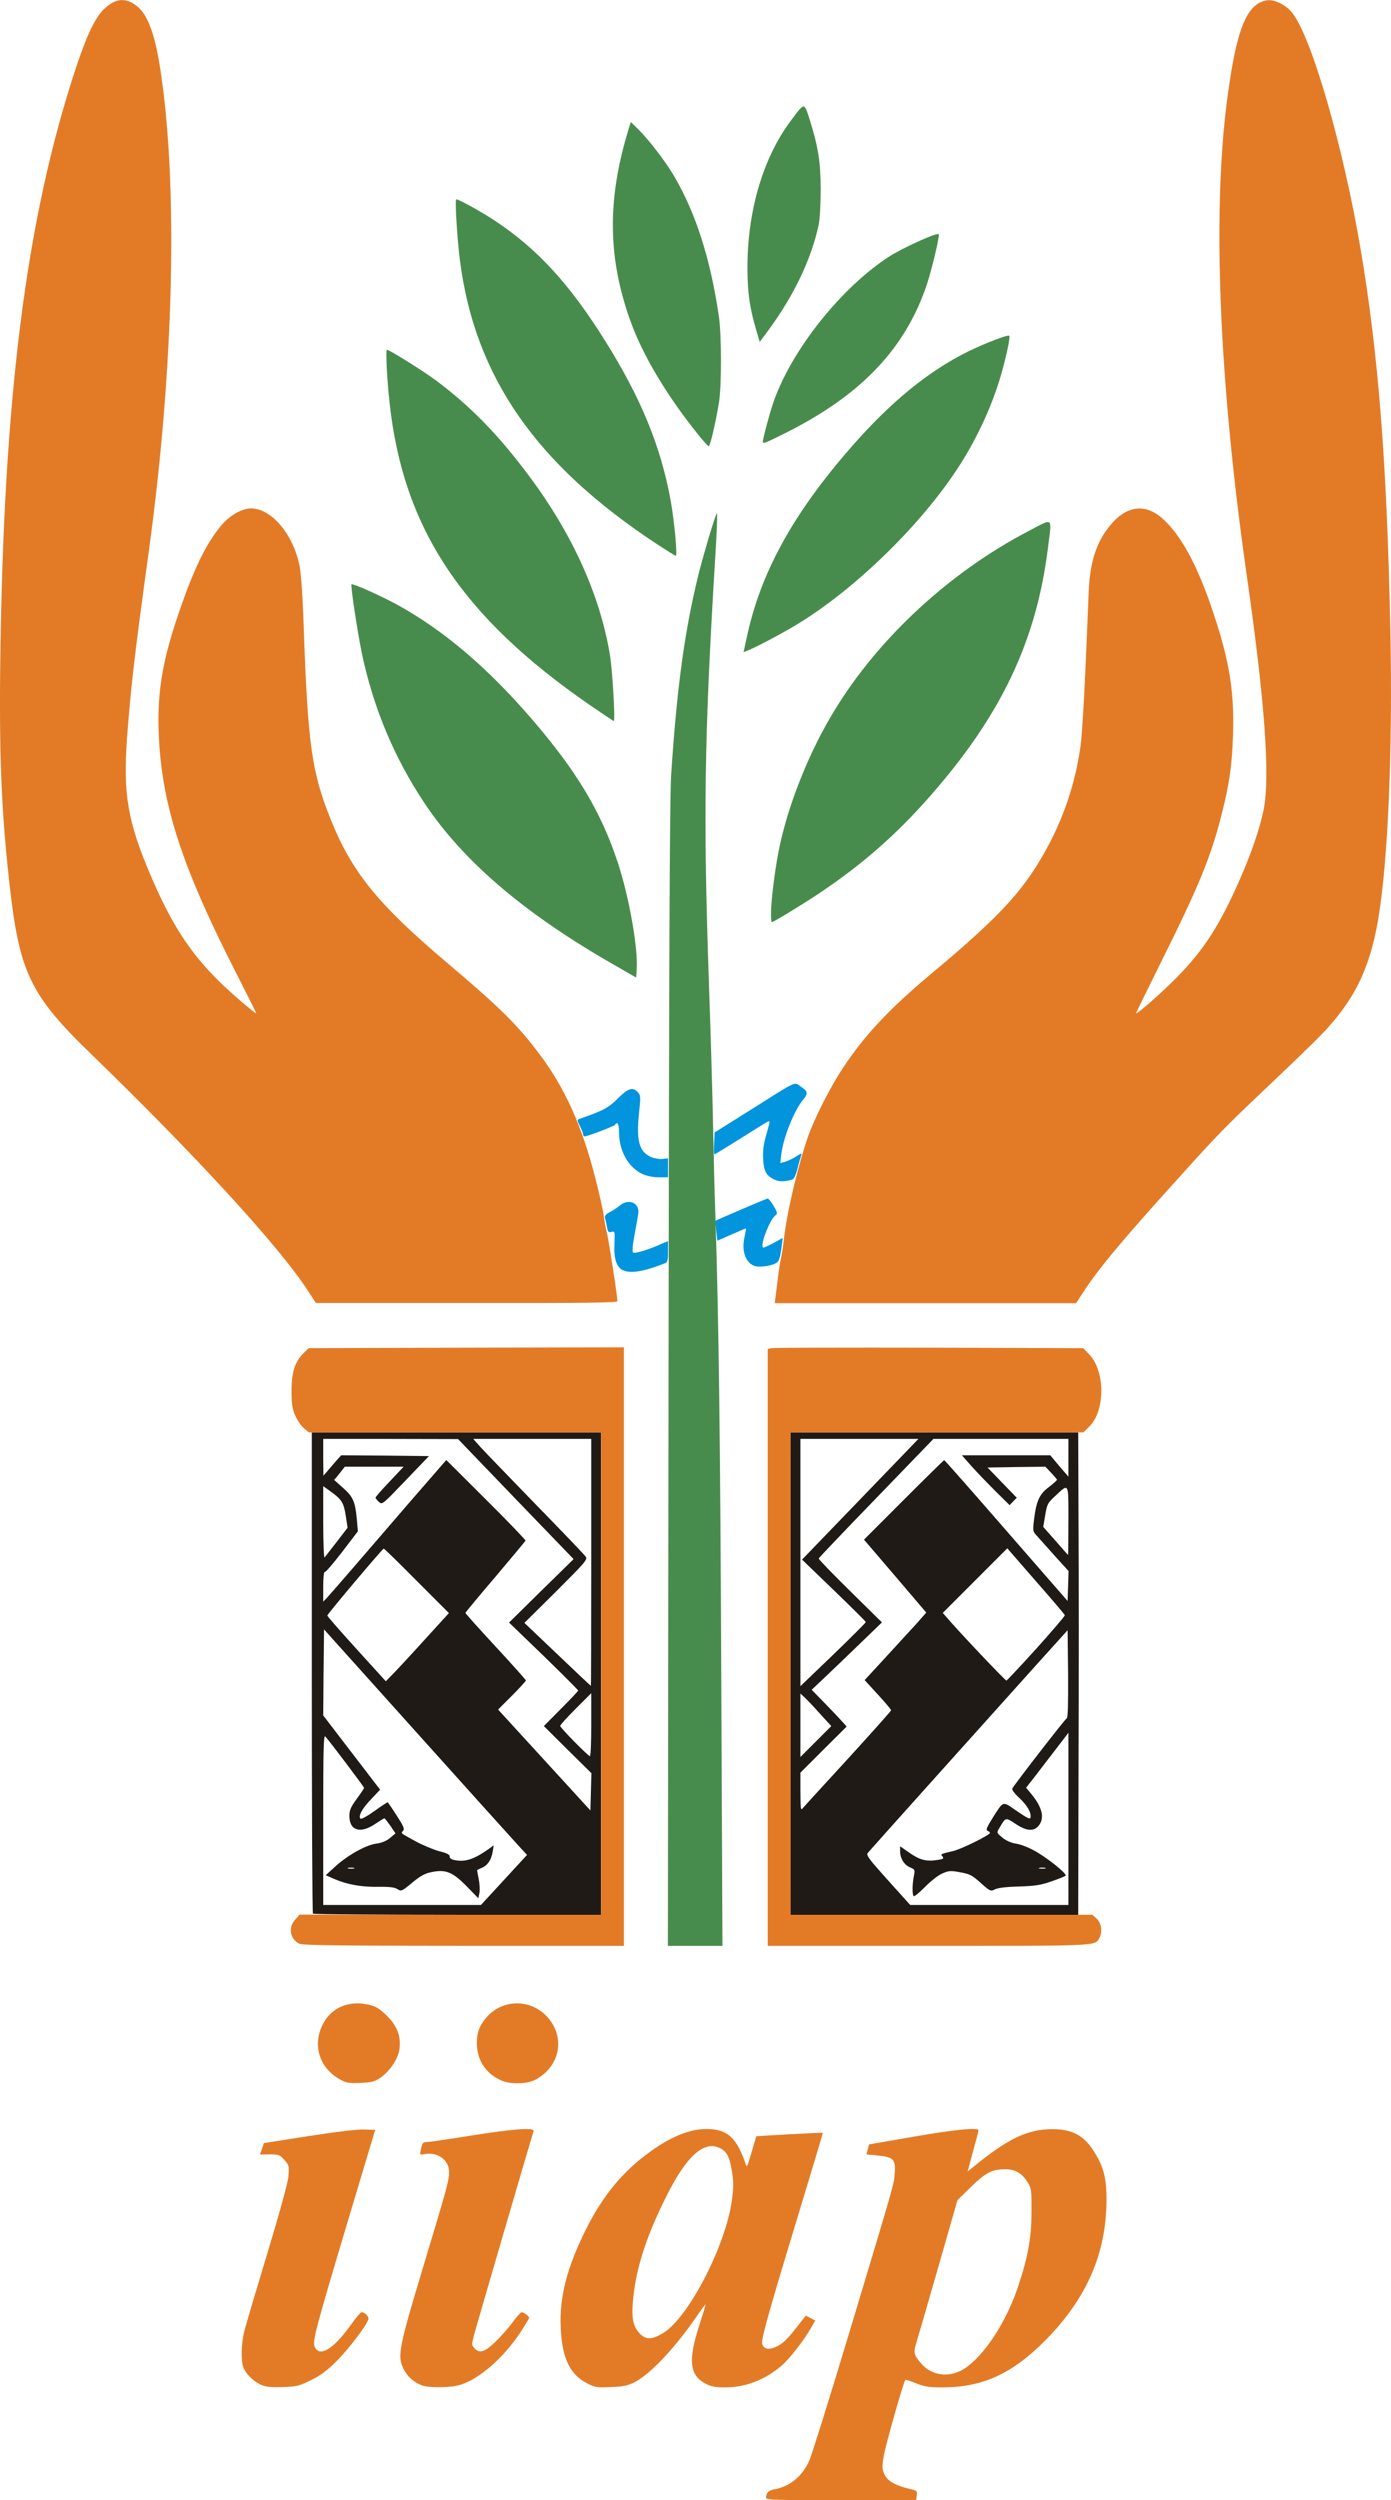 <?xml version="1.0" encoding="utf-8"?>
<!-- Generator: Adobe Illustrator 19.0.0, SVG Export Plug-In . SVG Version: 6.00 Build 0)  -->
<svg version="1.1" id="Layer_1" xmlns="http://www.w3.org/2000/svg" xmlns:xlink="http://www.w3.org/1999/xlink" x="0px" y="0px"
	 viewBox="429.2 -733.9 851.2 1528.9" style="enable-background:new 429.2 -733.9 851.2 1528.9;" xml:space="preserve">
<style type="text/css">
	.st0{fill:#0294DD;}
	.st1{fill:#201A17;}
	.st2{fill:#488C4D;}
	.st3{fill:#E37B26;}
</style>
<g id="layer1">
	<path class="st0" d="M810.3,42.8c-3.9-1.9-5.5-7.1-5.1-16c0.3-7.7,0.3-7.9-1.8-7.4c-1.9,0.5-2.3,0-2.8-3.2c-0.4-2-0.9-4.5-1.2-5.4
		c-0.3-1.2,0.5-2.2,2.8-3.4c1.8-0.9,4.6-2.7,6.1-4c5.6-4.7,12.4-1.8,11.5,4.8c-0.3,1.8-1.3,7.7-2.3,13.1c-1.2,6-1.5,10.1-0.9,10.7
		c0.9,0.9,9.5-1.7,17.7-5.4L838,25v6.4c0,5.1-0.3,6.5-1.7,7.1C823.6,43.6,815,45.1,810.3,42.8z"/>
	<path class="st0" d="M890.5,40.1c-5.4-2.4-7.6-9.4-5.6-18.1c0.5-2.4,0.9-4.5,0.8-4.7c-0.1-0.1-4.1,1.6-8.9,3.7l-8.6,3.8l-0.7-6
		c-0.4-3.2-0.6-6-0.4-6.2C868.4,11.8,898.2-1,899-1c0.5,0,2.1,2,3.6,4.5c2.4,4.1,2.5,4.7,1.1,5.8c-3.7,2.8-10,19.7-7.3,19.7
		c0.6,0,3.5-1.4,6.5-3l5.3-2.9l-0.6,4.7c-1.2,8.8-1.7,9.9-4.3,11.1C899.8,40.5,892.9,41.2,890.5,40.1z"/>
	<path class="st0" d="M903.5-12.4c-5.4-2.4-6.9-5.1-7.3-12.9c-0.3-5.4,0.3-9.2,2.1-15.4c2.2-7.5,2.2-8.1,0.5-7.2
		c-1,0.5-8.6,5.2-16.8,10.4c-8.3,5.2-15.3,9.5-15.6,9.5s-0.4-3-0.2-6.7l0.3-6.7l22-13.8C918-73.8,915-72.4,919.3-69.4
		c4.4,2.9,4.5,4.2,1.2,8.2c-5.3,6.3-12,23.1-13.2,33.1l-0.6,5.4l2.7-0.7c1.5-0.4,4.6-1.8,6.8-3.2c3.5-2.2,4-2.3,3.3-0.8
		c-0.4,1.1-1.5,4.7-2.3,8.1c-1,3.9-2.2,6.5-3.1,6.7C909.3-11.3,906.2-11.2,903.5-12.4z"/>
	<path class="st0" d="M822.5-15.9c-8.8-4-14.5-14.2-14.5-25.8c0-4.8-1-6.7-2.4-4.4c-0.6,0.9-16.8,7.1-18.7,7.1
		c-0.5,0-0.9-0.6-0.9-1.3s-0.9-3-1.9-5c-1.8-3.5-1.8-3.9-0.3-4.4c14.5-5,17.8-6.8,23.4-12.4c6.4-6.4,9.2-7.3,12.3-3.9
		c1.8,1.9,1.8,2.9,0.7,13.3c-1.7,16.5,0.2,23.3,7.6,26.4c1.9,0.8,5.1,1.3,6.9,1.1l3.3-0.4v5.8v5.8h-5.7
		C828.9-14,824.9-14.8,822.5-15.9z"/>
</g>
<g id="layer2">
	<path class="st1" d="M620.7,436.3c-0.4-0.3-0.7-66.7-0.7-147.5V142h88.5H797v147.5V437h-87.8C660.9,437,621,436.7,620.7,436.3z
		 M737.6,415.7l14.1-15.3l-4.6-5c-2.5-2.7-30.5-33.7-62.1-68.9l-57.5-64l-0.3,26.3l-0.2,26.3l17.4,22.7l17.4,22.7l-5.4,5.7
		c-5.6,5.8-8.1,10.5-6.6,12c0.5,0.5,4.3-1.6,8.6-4.7s8-5.5,8.1-5.3c0.2,0.2,2.7,3.8,5.5,8.2c4.1,6.3,4.9,8.1,3.9,9.2
		c-1.4,1.7-2.1,1.1,7.5,6.4c4.4,2.4,10.9,5.1,14.5,6.1c4.8,1.2,6.6,2.1,6.5,3.3c-0.1,1,1,1.8,3.3,2.2c6.5,1.2,11.8-0.6,21.2-7.3
		l2.4-1.8l-0.6,3.9c-0.8,4.9-3.1,8.4-6.5,9.8c-1.5,0.7-2.8,1.3-3,1.4c-0.1,0,0.3,2.5,0.9,5.3c0.6,2.9,0.8,6.8,0.5,8.6l-0.7,3.4
		l-7.2-7.4c-8.6-8.7-12.8-10.4-21.4-8.6c-4.1,0.8-6.8,2.3-11.9,6.5c-6.4,5.3-6.7,5.4-9,3.9c-1.8-1.1-4.8-1.5-11.8-1.4
		c-10.2,0.2-19-1.4-27.1-4.9l-5-2.2l5.4-4.9c7.6-7.1,19.2-13.6,25.5-14.4c3.5-0.5,6.2-1.6,8.5-3.5l3.3-2.8l-3.1-4.6
		c-1.8-2.5-3.4-4.6-3.7-4.6s-2.8,1.6-5.7,3.5c-9,6.1-15.7,4-15.7-4.9c0-3.6,0.8-5.4,4.5-10.5c2.5-3.4,4.5-6.4,4.5-6.7
		c0-0.6-21.2-28.7-23.7-31.4c-1.1-1.2-1.3,7-1.3,50.8V431h48.3h48.2L737.6,415.7z M645.8,408.3c-1-0.2-2.6-0.2-3.5,0
		c-1,0.3-0.2,0.5,1.7,0.5C645.9,408.8,646.7,408.6,645.8,408.3z M776.5,336L762,321.6l10.5-10.6c5.8-5.8,10.5-10.8,10.5-11.1
		c0-0.5-15.2-15.6-33.9-33.5l-8.4-8.1l19.7-19.4l19.8-19.4l-35.4-36.7l-35.3-36.7l-41.2-0.1H627v11.3l0.1,11.2l2.6-3
		c1.4-1.6,3.9-4.5,5.4-6.3l2.9-3.2l26.8,0.2l26.9,0.3l-14.3,14.9c-14.2,14.8-14.3,15-16.4,13.1c-1.1-1-2-2.2-2-2.6
		c0-0.4,3.9-4.9,8.6-9.8l8.6-9.1h-18h-18l-3.2,4.1l-3.3,4l5.5,4.9c6.1,5.4,7.4,8.4,8.4,19.5l0.6,7l-9.7,12.7
		c-5.4,7-10.1,12.5-10.6,12.2c-0.5-0.3-0.9,3.6-0.9,8.8v9.3l2.4-2.5c1.3-1.4,8.4-9.5,15.8-18.1c7.3-8.5,23.2-26.9,35.2-40.8
		l21.9-25.2l24.4,24.3c13.4,13.3,24.2,24.6,24.1,25c-0.2,0.4-8.5,10.4-18.5,22.2c-10.1,11.8-18.3,21.7-18.3,22
		c0,0.3,8.3,9.6,18.5,20.6s18.5,20.3,18.5,20.7c0,0.4-3.8,4.6-8.5,9.3l-8.5,8.5l28.3,30.9l28.2,30.8l0.3-11.4l0.3-11.4L776.5,336z
		 M791,320.8v-19.3l-9.5,9.5c-5.2,5.2-9.5,9.9-9.5,10.5c0,1.1,17.1,18.5,18.2,18.5C790.7,340,791,331.3,791,320.8z M791,221.5V146
		h-36.1h-36.1l3.8,4.3c2,2.3,17.3,18.1,33.8,35.1c16.6,17,30.7,31.7,31.3,32.7c1.2,1.6-0.8,3.8-18.1,21.1l-19.5,19.3l20.2,19.2
		c11.1,10.6,20.3,19.3,20.5,19.3C790.9,297,791,263,791,221.5z M688.4,269.5l15.5-17l-19.7-19.7c-10.8-10.9-19.9-19.8-20.2-19.7
		c-0.8,0.1-34.5,40-34.5,40.9c0,0.5,8.1,9.7,17.9,20.5l17.9,19.7l3.8-3.9C671.2,288.2,679.9,278.9,688.4,269.5z M635.3,208.9
		l6.6-8.6l-1.1-7.2c-1.2-8-2.5-10.1-9.2-14.9l-4.6-3.3v22.2c0,12.3,0.4,21.9,0.8,21.4C628.3,217.9,631.6,213.6,635.3,208.9z"/>
	<path class="st1" d="M913,289.5V142h88h88l0.2,56.3c0.2,30.9,0.2,97.3,0,147.5L1089,437h-88h-88V289.5z M1083,378.4v-52.7l-7.2,9.4
		c-4,5.2-9.8,12.7-12.9,16.8l-5.8,7.4l3.5,4.2c6.4,7.9,7.9,14.3,4.3,18.9c-3,3.8-7.6,3.5-14.4-1.1c-6.1-4-5.8-4.1-9.9,2.9
		c-1.6,2.6-1.5,2.7,2,5.6c2.3,1.9,5.3,3.2,8.3,3.7c2.5,0.3,7.5,2.2,11.1,4.2c7.8,4.2,20.4,14.3,19.3,15.4c-0.4,0.4-4.4,2-8.8,3.5
		c-6.6,2.3-10.1,2.8-19.8,3.1c-7.7,0.2-12.7,0.8-14.6,1.7c-2.7,1.4-2.9,1.3-8.8-3.9c-5.3-4.8-6.8-5.5-12.6-6.5c-5.8-1.1-7-1-11,0.8
		c-2.5,1.1-7.2,4.8-10.6,8.3c-3.4,3.4-6.4,5.9-6.8,5.5c-0.9-0.9-0.9-7.1,0.1-12.2c0.8-3.9,0.7-4.1-2.3-5.4c-3.6-1.5-6.1-5.5-6.1-9.9
		v-3l5.6,3.9c6.4,4.5,10.4,5.5,17,4.5c3.8-0.5,4.3-0.9,3.4-2.1c-1.4-1.6-1.4-1.5,6.5-3.4c5.1-1.2,22.5-9.8,22.5-11.1
		c0-0.4-0.7-0.9-1.5-1.3c-1.2-0.4-0.5-2,3.1-7.8c6.9-10.8,5.8-10.5,14.9-4.2c6.3,4.3,8.1,5.2,8.3,3.9c0.6-2.9-1.9-7.3-6.9-12
		c-3-2.8-4.7-5.1-4.2-5.8c2.3-3.8,32.4-42.6,33.3-42.9c0.7-0.2,0.9-9.3,0.8-27.1l-0.3-26.7l-19.6,21.7
		c-42.9,47.7-101.5,113-102.7,114.5c-1.1,1.3,0.7,3.7,12.4,16.7l13.6,15.1h48.4h48.4V378.4z M1068.8,408.3c-1-0.2-2.6-0.2-3.5,0
		c-1,0.3-0.2,0.5,1.7,0.5S1069.7,408.6,1068.8,408.3z M948.6,341c14.2-15.6,25.9-28.6,25.9-29.1c0-0.4-3.6-4.7-8.1-9.6l-8.1-8.8
		l12.9-14c7.1-7.7,15.6-17,18.9-20.6l5.9-6.7l-19-22.3l-19.1-22.3l24.3-24.3c13.4-13.4,24.5-24.3,24.8-24.3s17.4,19.4,38,43.1
		l37.5,43l0.3-9.1l0.3-9.2l-8.3-9.1c-4.5-5.1-9.4-10.5-10.9-12.2c-2.7-2.9-2.8-3.1-1.9-10.5c1.4-11.2,3.3-15.3,9.1-19.6
		c2.7-2.1,4.9-4.1,4.9-4.4s-1.6-2.2-3.6-4.3l-3.5-3.7l-17.7,0.2l-17.7,0.3l9,9.3l8.9,9.2l-2.2,2.2l-2.2,2.3l-8.6-8.5
		c-4.7-4.7-11.3-11.5-14.6-15.2l-6-6.8h27h27.1l5.5,6.6l5.6,6.5v-11.5V146h-41.3h-41.3l-34.9,36.1c-19.3,19.9-35.1,36.5-35.3,37
		c-0.2,0.4,8.5,9.4,19.2,19.9l19.5,19.2l-14.2,13.7c-7.8,7.6-17.5,16.8-21.5,20.6l-7.3,6.9l8.3,8.5c4.6,4.7,9.4,9.8,10.7,11.3
		l2.4,2.7L933.1,336L919,350.1v11.7c0.1,11.4,0.1,11.7,1.9,9.5C921.9,370.1,934.4,356.5,948.6,341z M931,314.1
		c-3.7-4.2-8-8.7-9.4-10l-2.6-2.4v19.4v19.4l9.4-9.4l9.5-9.5L931,314.1z M959,258c0-0.4-8.8-9.1-19.5-19.4L920,219.8l22.2-23
		c12.3-12.7,28.3-29.3,35.6-36.9l13.4-13.9h-36.1H919v75.6v75.6l20-19.2C950,267.4,959,258.4,959,258z M1063.5,274.1
		c9.6-10.7,17.4-19.8,17.3-20.3c-0.2-0.6-8.2-10-17.8-20.9l-17.4-20l-19.7,19.7l-19.8,19.8l2.4,2.7c6.7,8,36,38.9,36.6,38.7
		C1045.5,293.6,1053.8,284.8,1063.5,274.1z M1083,196c0-24,0.5-23-8.4-14.8c-4.3,4-4.7,4.8-5.8,11.5l-1.2,7.1l7.5,8.5
		c4.1,4.7,7.5,8.6,7.7,8.6C1082.9,217,1083,207.5,1083,196z"/>
</g>
<g id="layer3">
	<path class="st2" d="M838.3,106.8c0.3-249.8,0.7-354.3,1.6-366.8c3.5-53.7,8.3-88.4,16.7-122.5c3.5-13.9,10.6-37.5,11.3-37.5
		c0.4,0-0.1,12.7-1.1,28.3c-6.6,108.4-7.3,157.3-3.8,258.2c1.1,31.4,2.2,69.8,2.5,85.5s0.9,42,1.5,58.5c2,61.4,3,135.1,3.6,288.3
		l0.7,157.2h-16.7h-16.7L838.3,106.8z"/>
	<path class="st2" d="M802.5-145.3c-53.2-30.7-90-62.2-113.5-97.4c-18.6-27.9-31.3-58.2-38.4-91.8c-2.7-13.3-7-41.4-6.3-42.1
		c0.7-0.7,17.6,6.9,27.1,12c28.6,15.6,55.4,38.2,82.8,69.9c27.9,32.3,42.9,57.3,53.2,88.7c6.8,20.9,12.4,52.2,11.4,65.2l-0.3,4.7
		L802.5-145.3z"/>
	<path class="st2" d="M901-175.3c0-8.5,2.8-30.2,5.6-42.6c5.9-26.7,18.6-57.9,33.7-82.3c26.9-43.9,70.3-83.9,118-108.8
		c15.9-8.3,14.6-9.4,12.2,10c-7.1,57.1-28.6,102.4-72.2,152c-21,23.9-41.8,42-68.3,59.7c-10.1,6.7-27.5,17.3-28.5,17.3
		C901.2-170,901-172.4,901-175.3z"/>
	<path class="st2" d="M789.9-302.9c-78.2-54-114-108.1-122.3-184.6c-1.7-15.8-2.5-32.5-1.6-32.5c1.5,0,21.3,12.4,29.4,18.3
		c21.2,15.7,38.5,33.3,57.3,58.5c26.8,35.8,43.8,73.4,49.8,110.2c1.5,9.4,3.3,40,2.3,40C804.5-293,797.8-297.5,789.9-302.9z"/>
	<path class="st2" d="M886.2-344.3c8.4-39.3,28.2-75.4,63.9-116.2c24-27.5,47.2-46.5,71.8-58.6c10.3-5,24.1-10.3,24.9-9.5
		c0.7,0.8-1.6,11.8-4.9,23.5c-5.8,20.2-15.8,41.5-28,59.6c-23.7,35.4-63.7,73.6-98.1,94.1c-10.3,6.1-24.6,13.6-29.3,15.4l-2.3,0.9
		L886.2-344.3z"/>
	<path class="st2" d="M831.3-401.1C756.9-450,719.7-503.7,710.6-575c-1.7-13.6-3.1-37-2.2-37c1.6,0,14.9,7.3,23.1,12.7
		c26.3,17.3,46.3,39,68.3,74.3c21.5,34.3,33.7,63.9,39.7,96.6c2.3,12.6,4.4,34.4,3.2,34.4C842.4-394,837.3-397.2,831.3-401.1z"/>
	<path class="st2" d="M856.3-468.3c-18.9-23.5-33.6-48-41.1-68.7c-13.9-38.3-14.6-73.3-2.1-115.4l2.1-6.9l4.5,4.4
		c6.4,6.3,16.4,19.2,21.9,28.5c13.2,22.3,22.4,50.8,27.5,85.9c1.7,11.3,1.7,42.5,0.1,52.5c-1.9,11.8-5.4,27-6.3,27
		C862.5-461,859.5-464.3,856.3-468.3z"/>
	<path class="st2" d="M896-463.7c0-2,4.2-17.6,6.4-24c11-32,41.6-70.5,71.2-89.5c8.1-5.2,28.9-14.6,30-13.5c0.8,0.7-4,20.9-7.1,30.4
		c-13,39.1-39.8,67.5-85.3,90.5C897.9-463.1,896-462.3,896-463.7z"/>
	<path class="st2" d="M892-531.9c-4-13.6-5.3-22.2-5.4-37.6c-0.2-34.7,9.3-67.3,26.1-90c8.9-12,8.5-11.9,11.7-2.2
		c5.5,17.6,6.9,26.1,7,43.2c0,9.5-0.5,18.5-1.2,22c-4.5,20.9-14.8,42.6-30.3,63.9l-5.8,7.8L892-531.9z"/>
</g>
<path class="st3" d="M898,793.6c0-3.1,1.4-4.6,4.8-5.2c9.8-1.8,17.3-7.9,21.7-17.8c1.3-2.8,12.3-37.9,24.4-78.1
	c28.8-95.7,27.2-90.1,27.8-97.5c0.7-8.4-0.8-9.9-10.5-10.8l-6.8-0.7l0.8-3l0.8-3.1l27.2-4.7c25.2-4.4,39.8-5.8,39.8-3.9
	c0,0.4-1.5,6.2-3.4,13l-3.3,12.2l3.1-2.5c21.5-17.7,33.7-23.5,49.1-23.4c11.7,0,19,3.9,25,13.4c6,9.4,7.9,16.4,7.8,30
	c-0.1,32.6-12.1,60.1-37.3,85.6c-20.4,20.6-38.4,28.8-62.8,28.9c-8.6,0-11.2-0.4-16.4-2.5c-3.4-1.4-6.3-2.3-6.6-2.1
	c-1.1,1.2-12.4,40.8-13.3,47.1c-1,6.3-0.9,7.8,0.6,10.8c1.9,4,6.6,6.7,15.1,8.7c4.8,1.1,5,1.2,4.6,4.1l-0.4,2.9h-45.9
	C904.9,795,898,794.8,898,793.6z M1016.5,716.1c12.2-5.7,27.5-27.6,35.3-50.6c6.3-18.5,8.6-30.6,8.6-46.5
	c0.1-13.5-0.1-14.8-2.2-18.2c-3.6-5.8-7.7-8.2-13.7-8.2c-8.2,0-11.9,1.9-21,10.7l-8.4,8.2l-11.6,40.5c-6.4,22.3-12.5,43.2-13.5,46.5
	c-2,6.5-1.7,7.7,3.4,13.4C999,718.2,1008.3,719.9,1016.5,716.1z"/>
<path class="st3" d="M588.5,724.2c-4.7-2.3-8.9-6.5-10.4-10.5s-1.3-14.1,0.4-21.2c0.7-3.3,7.1-24.7,14-47.5
	c8-26.5,12.8-43.9,13.2-48.1c0.5-6.3,0.4-6.7-2.5-10c-2.8-3.2-3.5-3.4-9-3.4l-5.9,0.1l1.2-3.5l1.2-3.5l27.4-4.3
	c16.8-2.6,30-4.2,34-4l6.7,0.2l-17.4,58c-19.9,66.6-21.2,71.6-19.4,75.1c3.2,6,11.5,0.7,22.1-14.1c2.9-4.1,5.8-7.5,6.4-7.5
	c2.1,0.1,4.7,2.9,4.1,4.5c-1.6,4.4-11.9,17.8-19.1,25.1c-6.1,6.1-9.9,9-15.9,11.9c-7.2,3.6-8.6,4-17.5,4.3
	C594.3,726,591.8,725.7,588.5,724.2z"/>
<path class="st3" d="M687.5,724.8c-5-1.8-9.2-5.5-11.5-10.4c-3.7-7.6-2.7-12.8,11.9-61.2c15.1-50.2,16.1-53.6,16.1-59
	c0-7.1-6.8-12.2-14.6-10.9c-3.3,0.6-3.4,0.5-2.8-2.1c1-4.8,1.3-5.2,3.6-5.2c1.3,0,13.6-1.8,27.3-4c25.8-4.1,39.1-5.1,38.2-2.7
	c-0.8,2.3-35,119.2-36.5,125c-1.4,5.3-1.4,5.9,0.3,7.7c3.1,3.4,6.1,2.5,12.7-3.7c3.3-3.2,8.1-8.6,10.6-12c2.5-3.5,5.1-6.3,5.6-6.3
	c1.4,0.1,4.6,2.5,4.6,3.5c0,0.4-2.5,4.5-5.5,9.1c-10.4,15.6-25.3,28.5-36.9,31.9C705,726.2,692,726.4,687.5,724.8z"/>
<path class="st3" d="M788.1,723.3c-10.4-5.4-15.1-15.7-15.8-34.4c-0.8-18.3,4-36.6,15.4-59.4c9.3-18.6,19.9-32.2,33.8-43.4
	c15.1-12.1,28.3-18.1,40-18.1c12.8,0,18.6,5.2,24.2,22c0.6,1.7,0.9,0.8,4.2-10.5l2.1-7.1l20.2-1.2c11.1-0.6,20.3-1,20.5-0.9
	c0.1,0.2-7,23.9-15.8,52.8c-17.6,57.9-22.1,74.1-21.3,76.4c1.3,3.3,4.3,3.7,9.1,1.4c3.3-1.6,6.4-4.5,11.1-10.5l6.5-8.3l2.9,1.5
	l2.9,1.5l-2.7,4.7c-4.1,7.2-13.2,18.9-17.8,22.8c-10,8.7-22.2,13.4-34.5,13.4c-6.2,0-8.7-0.5-12.2-2.3c-9.7-5.2-10.7-14-4-35
	c2.3-7,4.1-13.1,4.1-13.4c0-0.4-2.4,2.8-5.2,6.9c-13.7,19.9-28.5,35.5-38.2,40.6c-4.2,2.1-6.8,2.7-14.6,3
	C794.1,726.2,793.2,726,788.1,723.3z M834.6,693c15.5-8.8,38.8-53.7,42.5-81.7c1-7.2,1-11,0.1-16.8c-1.5-9.5-3.2-12.8-7.6-14.9
	c-9.7-4.6-20.3,4.9-32.5,29.3c-11.8,23.4-18.1,42.4-20.2,60.6c-1.5,12.8-0.7,18.5,3.3,23C824,696.9,827.6,697.1,834.6,693z"/>
<path class="st3" d="M636.3,537.1c-11.7-6.9-15.8-20.4-9.8-32.7c5.3-10.8,16.4-15.5,29.3-12.2c3.5,0.9,6.1,2.5,10.3,6.7
	c6.4,6.4,8.6,12.7,7.5,20.6c-0.9,5.7-5.9,13.1-11.4,17c-3.9,2.6-5.3,3-12.5,3.3C642.1,540.1,641.1,539.9,636.3,537.1z"/>
<path class="st3" d="M734.3,537.5c-8.4-4.2-13.3-12.3-13.3-22c0-6.6,1.6-10.8,6-15.9c9.6-10.9,26.1-11.3,36.4-0.9
	c10.2,10.4,9.8,25.8-1,35.3c-5.2,4.5-9.3,6-16.7,6C740.9,540,738.1,539.4,734.3,537.5z"/>
<path class="st3" d="M612.1,454.6c-5.5-3-6.6-9.9-2.3-14.6l2.7-3.1l92.3,0.1H797V289.5V142h-89.4h-89.4l-3-2.5
	c-1.6-1.3-4-4.8-5.3-7.7c-1.9-4.4-2.3-7-2.3-15.3c0-11.3,2.1-17.9,7.5-23.1l3-2.9l96.5-0.3L811,90v183v183h-98.2
	C633.1,455.9,614,455.7,612.1,454.6z"/>
<path class="st3" d="M899,273.5V91l2.3-0.5c1.2-0.3,44.6-0.4,96.5-0.3l94.3,0.3l3.9,4.1c9.5,10.2,9.5,34.1,0,43.6l-3.8,3.8h-89.6
	H913v147.5V437h92.4h92.3l2.7,2.5c2.8,2.6,3.5,7.9,1.6,11.6c-2.8,5.1,0.5,4.9-105,4.9h-98V273.5z"/>
<path class="st3" d="M617.5,55.2C600.1,28.4,549.3-27,484.8-89.5c-37.1-35.9-43.7-49.7-49.7-103c-5.1-44.9-6.5-80-5.7-139.5
	c2.1-159.3,15.8-266.9,45.3-357.5c7.4-22.7,12.7-33.8,18.5-39.2c6.9-6.3,12.7-6.8,19.5-1.7c6.6,5,11,16.4,14.3,36.9
	c11.3,71,8.8,182.8-6.5,295c-9.1,66.1-11.3,85.3-13.6,116.5c-2.4,33.6,0.5,50.5,14.1,82.5c12.9,30.4,24.4,48.2,42.6,66
	c7.1,7,22.4,20.1,22.4,19.2c0-0.3-5.6-11.5-12.4-24.8c-33.5-65.6-45.7-103.5-47.3-146.9c-0.9-25.2,2.4-44.5,12.7-74.3
	c9.1-26.4,16.1-40.7,25.5-52.2c5.1-6.1,12.6-10.5,18.3-10.5c12.5,0,25.7,15.6,29.7,35c0.9,4.7,1.9,18,2.5,36
	c2.5,72.8,4.9,90.2,16.5,119c13,32.4,29,52.1,71,87.6c33,27.9,43.5,38.3,57.2,56.6c15.4,20.6,25.8,43.9,33.8,75.3
	c2.4,9.4,4.6,19.2,5,22c0.3,2.7,1.2,7.9,2.1,11.5c1.3,5.7,6.4,38.5,6.4,41.8c0,0.9-19.1,1.2-92.2,1.1h-92.3L617.5,55.2z"/>
<path class="st3" d="M904.7,51.8c0.7-6.2,1.7-13.1,2.2-15.3c0.6-2.2,1.5-8.3,2.1-13.5c2-17.6,10.2-50.9,16.1-65.7
	c4.4-11.1,13.2-28.1,19.9-38.1c13-19.8,28.3-36.1,54-57.6c43.7-36.5,57.9-52.2,72.4-79.8c9.8-18.7,16.3-39.2,19.1-60.2
	c0.8-6.1,2.1-27.1,2.9-46.6c0.9-19.5,1.8-40.7,2-47c0.8-19.2,5.2-31.8,14.4-42.1c10-11.2,21.5-11.8,32-1.6
	c11.2,10.8,20.8,29.1,30.1,57.2c9.8,29.5,12.7,48,11.8,74.5c-0.6,18.1-2.2,29.4-6.7,47.2c-6.6,26.4-13.9,44.2-36.6,89.8
	c-8.9,17.9-16.1,32.6-16,32.7c0.6,0.7,15.4-12.3,24.6-21.6c16.7-16.9,26.2-31.6,38.4-59.1c7.7-17.4,12.8-32.5,15.1-44
	c4-20.5,0.7-66-10.5-144c-16.7-117.1-21-219.1-12-289c5.7-43.9,11.9-59.6,24.4-61.7c4.7-0.7,11.7,2.7,15.6,7.7
	c11.9,15,31.3,82.1,41.9,145c10.8,64,16,129.8,18.1,232c1.5,74.1-1.4,141.9-7.5,177.7c-5.2,30.1-14.7,49.3-34.6,70
	c-3.5,3.7-17.6,17.3-31.4,30.4c-27.9,26.4-31.3,29.8-57.5,58.9c-33.4,36.9-47.8,54.2-57,68.4l-4.3,6.6h-92.2h-92.2L904.7,51.8z"/>
</svg>
